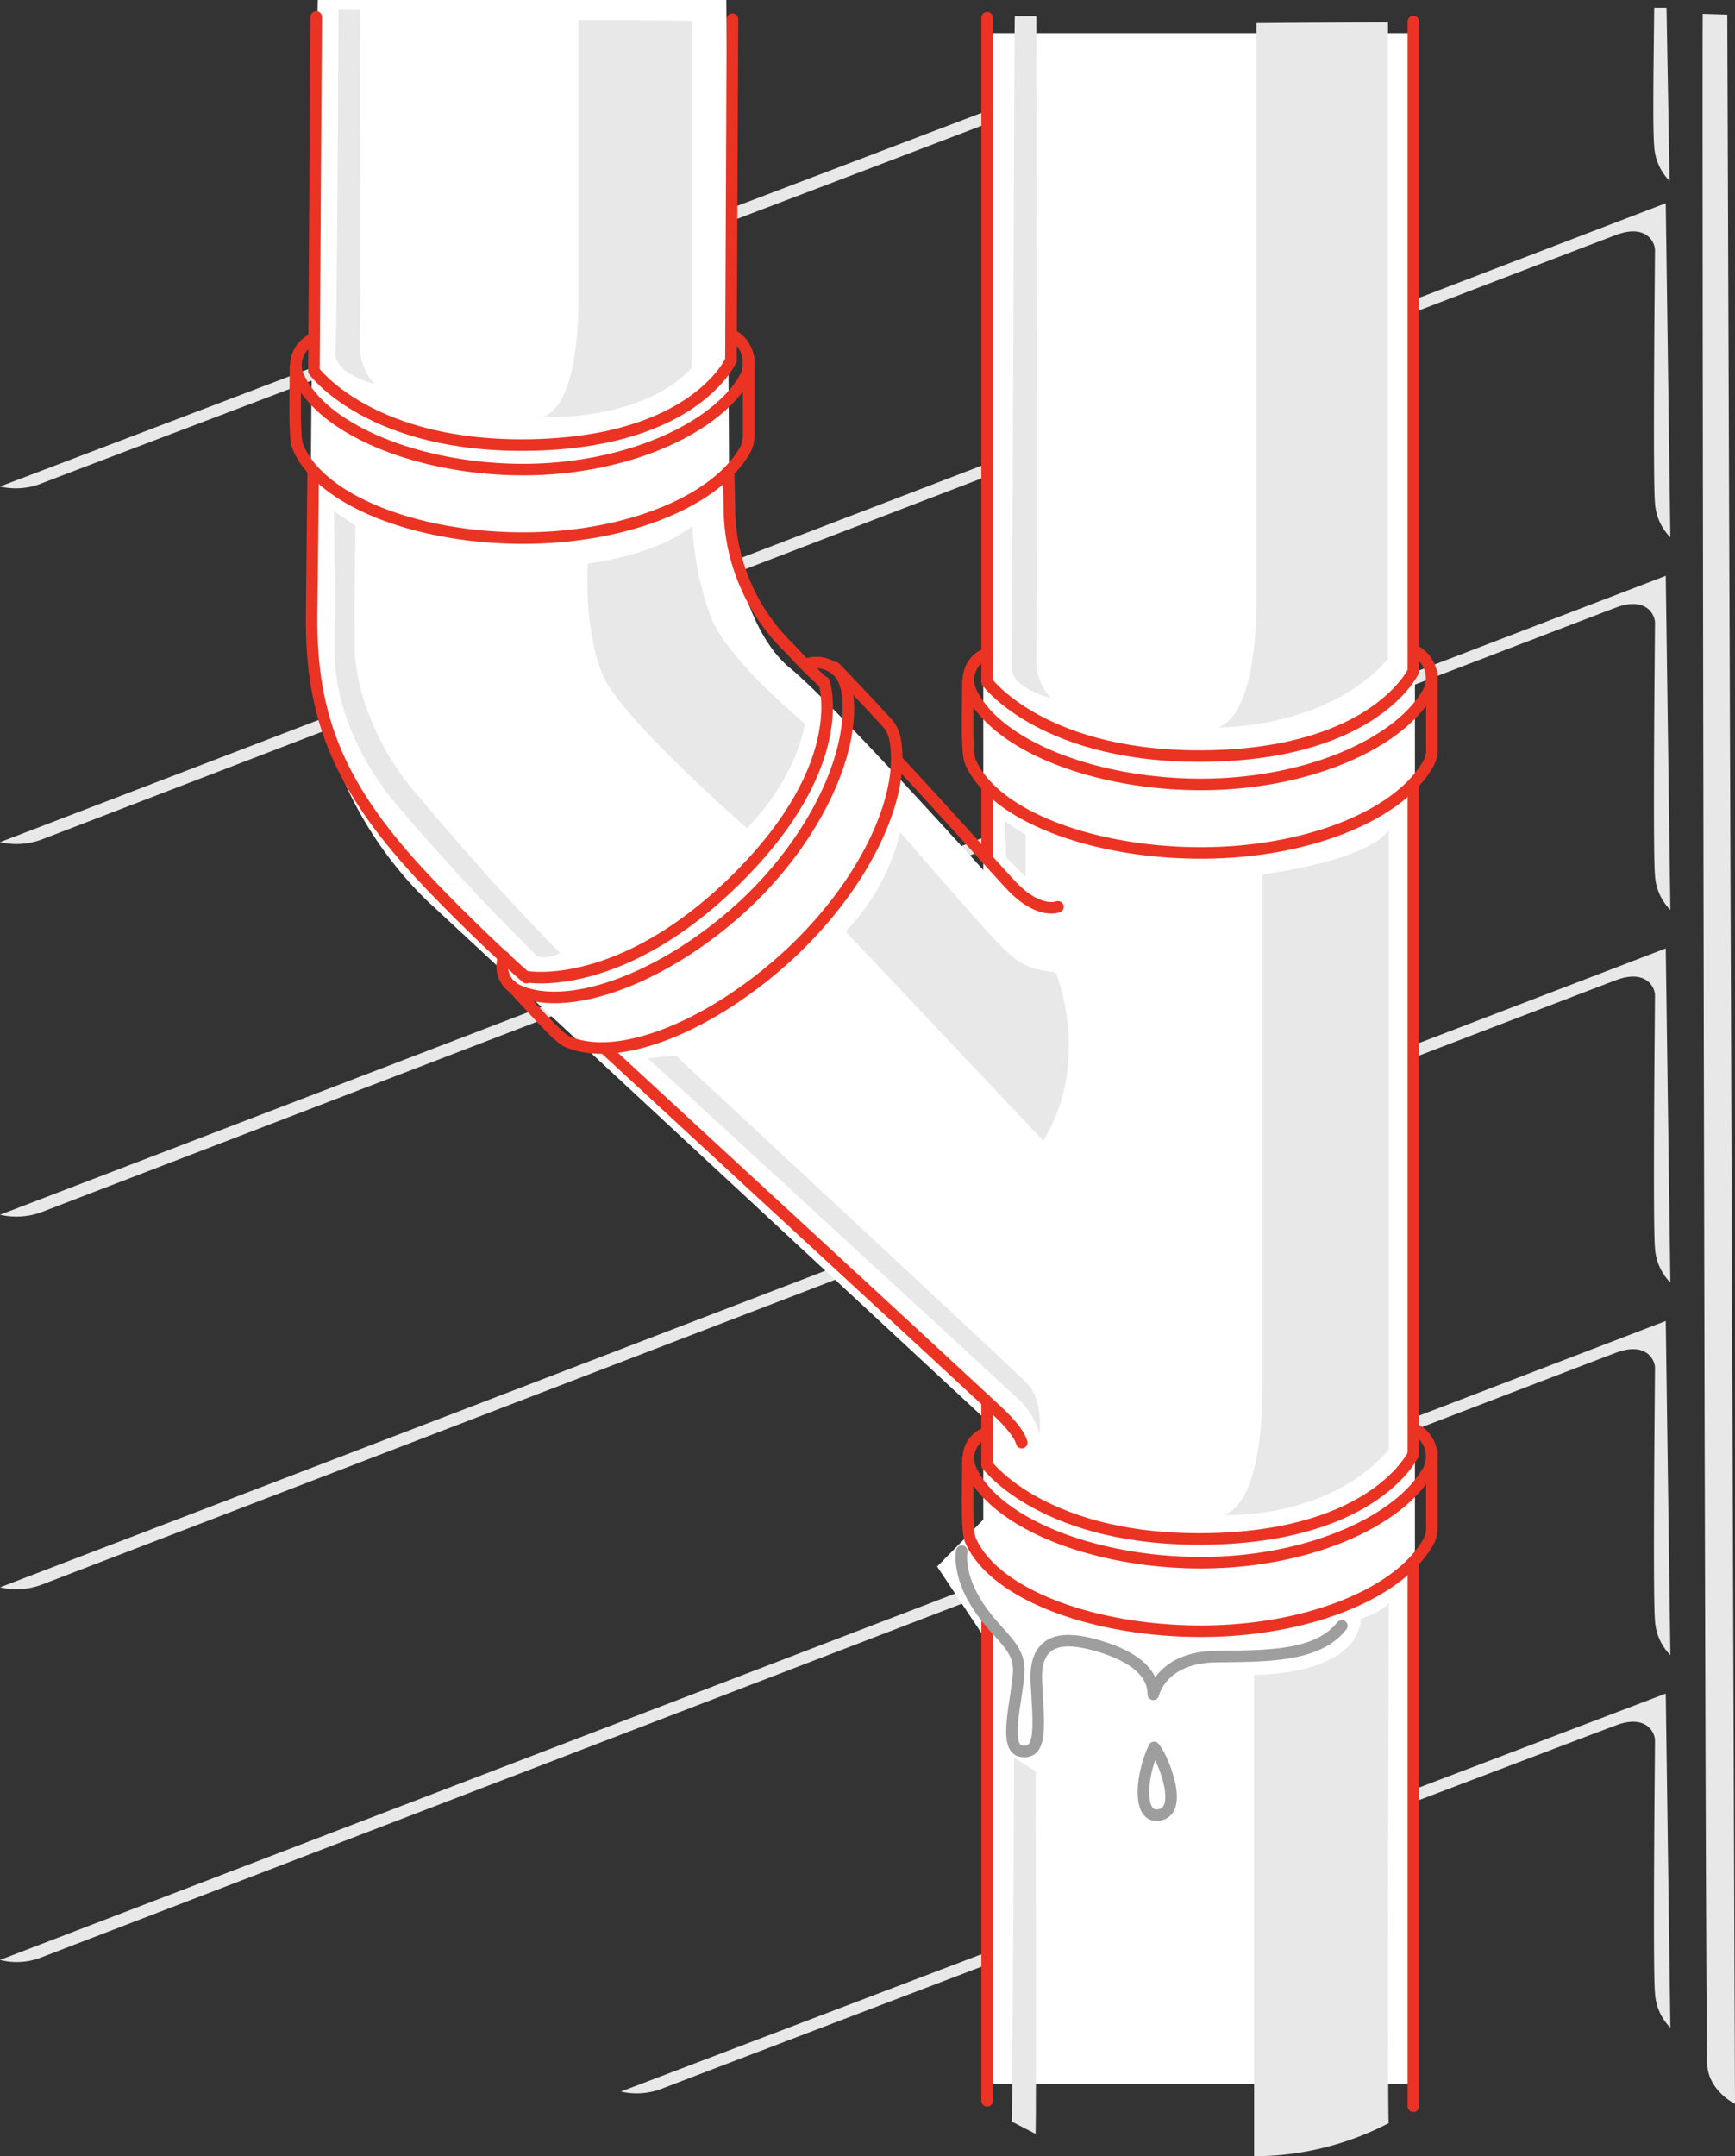 <svg id="Layer_1" data-name="Layer 1" xmlns="http://www.w3.org/2000/svg" width="225.5" height="280.1" viewBox="0 0 225.5 280.1">
  <rect x="0" y="0" width="225.5" height="280.1" fill="#333333" stroke="none"/>
  <title>Pipe</title>
  <g>
    <g>
      <g>
        <path d="M241,1.8c-.1,11.4.3,264.1.6,266.6.3,3.3,3.6,4.9,3.6,4.9l-1-271.4Z" transform="translate(-19.7)" style="fill: #e8e8e8"/>
        <path d="M100.4,271.7,236.2,220l.6,43.4a6.92,6.92,0,0,1-2-4.5c-.3-3.1,0-31.7,0-32.8s-1.2-3.4-5-2-122.3,46.5-124,47.2A9.11,9.11,0,0,1,100.4,271.7Z" transform="translate(-19.7)" style="fill: #e8e8e8"/>
        <path d="M19.7,254.6l216.5-83,.6,43.4a6.92,6.92,0,0,1-2-4.5c-.3-3.1,0-31.7,0-32.8s-1.2-3.4-5-2S26.8,253.6,25,254.3A8.72,8.72,0,0,1,19.7,254.6Z" transform="translate(-19.7)" style="fill: #e8e8e8"/>
        <path d="M19.7,206.2l216.5-83,.6,43.4a6.92,6.92,0,0,1-2-4.5c-.3-3.1,0-31.7,0-32.8s-1.2-3.4-5-2S26.8,205.2,25,205.9A9.54,9.54,0,0,1,19.7,206.2Z" transform="translate(-19.7)" style="fill: #e8e8e8"/>
        <path d="M19.7,157.8l216.5-83,.6,43.4a6.92,6.92,0,0,1-2-4.5c-.3-3.1,0-31.7,0-32.8s-1.2-3.4-5-2S26.8,156.8,25,157.5A9.54,9.54,0,0,1,19.7,157.8Z" transform="translate(-19.7)" style="fill: #e8e8e8"/>
        <path d="M19.7,109.4l216.5-83,.6,43.4a6.92,6.92,0,0,1-2-4.5c-.3-3.1,0-31.7,0-32.8s-1.2-3.4-5-2S26.8,108.4,25,109.1A9.54,9.54,0,0,1,19.7,109.4Z" transform="translate(-19.7)" style="fill: #e8e8e8"/>
        <path d="M166.1,7.5,19.7,63.2a9.11,9.11,0,0,0,5.4-.4c1.4-.6,94.4-35.8,145.3-55.3Z" transform="translate(-19.7)" style="fill: #e8e8e8"/>
        <path d="M234.7,1c-.1,8.7-.2,15.7,0,18a6.92,6.92,0,0,0,2,4.5L236.3,1Z" transform="translate(-19.7)" style="fill: #e8e8e8"/>
      </g>
      <g>
        <polygon points="183.9 270.7 127.8 270.7 127.8 212.5 121.8 203.5 127.8 197.4 127.8 4.3 183.9 4.3 183.9 270.7" style="fill: #fff"/>
        <path d="M61,0h53.1l.4,68.2s1.4,13.3,7.9,18.6,31.2,33,31.2,33l-4.4,65.9L75.2,117a49.7,49.7,0,0,1-15-34.4C59.7,60.8,61,0,61,0Z" transform="translate(-19.7)" style="fill: #fff"/>
      </g>
      <g>
        <g>
          <line x1="183.7" y1="188.9" x2="183.7" y2="102" style="fill: none;stroke: #eb3324;stroke-linecap: round;stroke-linejoin: round;stroke-width: 1.5px"/>
          <line x1="183.7" y1="273.6" x2="183.7" y2="203.2" style="fill: none;stroke: #eb3324;stroke-linecap: round;stroke-linejoin: round;stroke-width: 1.5px"/>
          <line x1="128.3" y1="210.8" x2="128.3" y2="272.9" style="fill: none;stroke: #eb3324;stroke-linecap: round;stroke-linejoin: round;stroke-width: 1.5px"/>
          <line x1="128.3" y1="182.4" x2="128.3" y2="190.3" style="fill: none;stroke: #eb3324;stroke-linecap: round;stroke-linejoin: round;stroke-width: 1.5px"/>
          <line x1="128.3" y1="102.6" x2="128.3" y2="111.3" style="fill: none;stroke: #eb3324;stroke-linecap: round;stroke-linejoin: round;stroke-width: 1.5px"/>
          <line x1="95" y1="46.9" x2="95.2" y2="2.5" style="fill: none;stroke: #eb3324;stroke-linecap: round;stroke-linejoin: round;stroke-width: 1.5px"/>
          <path d="M126.8,88.7a60.88,60.88,0,0,1-4.4-4.4,25.55,25.55,0,0,1-7.9-18.6l-.1-4.4" transform="translate(-19.7)" style="fill: none;stroke: #eb3324;stroke-linecap: round;stroke-linejoin: round;stroke-width: 1.5px"/>
          <path d="M157.2,117.8s-2.4,1-5.9-2.6c-.9-.9-10.1-11.2-15-16.4" transform="translate(-19.7)" style="fill: none;stroke: #eb3324;stroke-linecap: round;stroke-linejoin: round;stroke-width: 1.5px"/>
          <line x1="40.8" y1="48" x2="41.1" y2="2.2" style="fill: none;stroke: #eb3324;stroke-linecap: round;stroke-linejoin: round;stroke-width: 1.5px"/>
          <path d="M88.1,127c-7.2-6.4-12.9-12.5-12.9-12.5-11.4-12-15.1-21.2-15-34.4l.2-18.6" transform="translate(-19.7)" style="fill: none;stroke: #eb3324;stroke-linecap: round;stroke-linejoin: round;stroke-width: 1.5px"/>
          <path d="M152.5,187.4c-.2-.8-1.2-2.3-3.4-4.3-10-9.3-35-32.3-50.8-46.9" transform="translate(-19.7)" style="fill: none;stroke: #eb3324;stroke-linecap: round;stroke-linejoin: round;stroke-width: 1.5px"/>
          <g>
            <path d="M205.8,87.4V97.5a3.77,3.77,0,0,1-.7,2.1c-4,6.5-15.8,11.2-29.3,11.2-14,0-27-4.8-30-11.9-.5-1.3-.3-6.9-.3-10.4" transform="translate(-19.7)" style="fill: none;stroke: #eb3324;stroke-linecap: round;stroke-linejoin: round;stroke-width: 1.5px"/>
            <path d="M203.7,84.6a4,4,0,0,1,1.6,5.4c-.1.1-.1.2-.2.3-4,6.5-15.8,11.6-29.3,11.6-14,0-27-5.2-30-12.3a3.66,3.66,0,0,1,1.9-4.6" transform="translate(-19.7)" style="fill: none;stroke: #eb3324;stroke-linecap: round;stroke-linejoin: round;stroke-width: 1.5px"/>
          </g>
          <g>
            <path d="M205.8,188.5v10.1a3.77,3.77,0,0,1-.7,2.1c-4,6.5-15.8,11.2-29.3,11.2-14,0-27-4.8-30-11.9-.5-1.3-.3-6.9-.3-10.5" transform="translate(-19.7)" style="fill: none;stroke: #eb3324;stroke-linecap: round;stroke-linejoin: round;stroke-width: 1.5px"/>
            <path d="M203.7,185.7a4,4,0,0,1,1.6,5.4c-.1.1-.1.2-.2.3-4,6.5-15.8,11.6-29.3,11.6-14,0-27-5.2-30-12.3a3.51,3.51,0,0,1,1.9-4.5" transform="translate(-19.7)" style="fill: none;stroke: #eb3324;stroke-linecap: round;stroke-linejoin: round;stroke-width: 1.5px"/>
          </g>
          <path d="M148,2.3V88.6s7.5,10.1,29.1,9.6c21.4-.5,26.3-11,26.3-11V2.8" transform="translate(-19.7)" style="fill: none;stroke: #eb3324;stroke-linecap: round;stroke-linejoin: round;stroke-width: 1.5px"/>
          <path d="M148,190.3s7.5,10.1,29.1,9.6c21.4-.5,26.3-11,26.3-11" transform="translate(-19.7)" style="fill: none;stroke: #eb3324;stroke-linecap: round;stroke-linejoin: round;stroke-width: 1.5px"/>
          <g>
            <g>
              <path d="M117,46.5V56.6a3.7,3.7,0,0,1-.6,2.1c-3.9,6.5-15.4,11.2-28.7,11.2C74,69.9,61.3,65.1,58.4,58c-.5-1.3-.3-6.9-.3-10.4" transform="translate(-19.7)" style="fill: none;stroke: #eb3324;stroke-linecap: round;stroke-linejoin: round;stroke-width: 1.5px"/>
              <path d="M115,43.6a4.07,4.07,0,0,1,1.5,5.5c0,.1-.1.1-.1.2C112.5,55.8,100.9,61,87.7,61,74,61,61.3,55.7,58.4,48.7a3.66,3.66,0,0,1,1.9-4.6" transform="translate(-19.7)" style="fill: none;stroke: #eb3324;stroke-linecap: round;stroke-linejoin: round;stroke-width: 1.5px"/>
            </g>
            <path d="M60.5,48.2S67.9,58.3,89,57.8s25.7-11,25.7-11" transform="translate(-19.7)" style="fill: none;stroke: #eb3324;stroke-linecap: round;stroke-linejoin: round;stroke-width: 1.5px"/>
          </g>
          <g>
            <g>
              <path d="M128.2,86.7c1.6,1.6,5.7,6,6.8,7.2a4.21,4.21,0,0,1,1,2c1.5,7.3-3.7,18.6-13.3,27.7-10,9.4-22.4,14.7-29.3,11.7-1.2-.5-4.8-4.7-7.2-7.2" transform="translate(-19.7)" style="fill: none;stroke: #eb3324;stroke-linecap: round;stroke-linejoin: round;stroke-width: 1.5px"/>
              <path d="M124.8,86.2a3.91,3.91,0,0,1,4.8,2.8c0,.1.1.2.1.3,1.5,7.3-3.4,18.9-13,28-10,9.4-22.7,14.4-29.6,11.4a3.43,3.43,0,0,1-1.9-4.4" transform="translate(-19.7)" style="fill: none;stroke: #eb3324;stroke-linecap: round;stroke-linejoin: round;stroke-width: 1.5px"/>
            </g>
            <path d="M88.3,126.9s12.2,2.1,27.2-12.8,11.3-25.5,11.3-25.5" transform="translate(-19.7)" style="fill: none;stroke: #eb3324;stroke-linecap: round;stroke-linejoin: round;stroke-width: 1.5px"/>
          </g>
        </g>
        <path d="M183.8,113.6v66.7c0,5.9-.9,15-5,16.5,0,0,13.5.7,21.4-8.5V107.8S198.8,111.4,183.8,113.6Z" transform="translate(-19.7)" style="fill: #e8e8e8"/>
        <path d="M183,3V78.1c0,5.9-.9,15-5,16.4,0,0,14.2.2,22.1-8.9V2.9C200.2,2.9,193.6,2.9,183,3Z" transform="translate(-19.7)" style="fill: #e8e8e8"/>
        <path d="M200.2,275.8c-.2.1,0-67.6,0-67.6s-.5,1-3.6,2.1c-.3,2.9-2.7,6.9-13.9,7.3v62.5A38,38,0,0,0,200.2,275.8Z" transform="translate(-19.7)" style="fill: #e8e8e8"/>
        <path d="M151.2,86.7c-.1,2.7,5.1,4,5.1,4a7.23,7.23,0,0,1-1.9-5.3c.1-3,0-83.3,0-83.3h-2.8C151.5,2.1,151.3,84,151.2,86.7Z" transform="translate(-19.7)" style="fill: #e8e8e8"/>
        <path d="M94.9,2.6V38.1c0,5.9-.6,14.6-4.7,16.1,0,0,12.9.6,19.4-6.4V2.7S105.4,2.6,94.9,2.6Z" transform="translate(-19.7)" style="fill: #e8e8e8"/>
        <path d="M63.3,45.9c-.1,2.7,5.1,4,5.1,4a7.23,7.23,0,0,1-1.9-5.3c.1-3,0-43.3,0-43.3H63.7S63.5,43.2,63.3,45.9Z" transform="translate(-19.7)" style="fill: #e8e8e8"/>
        <path d="M89.4,124.2a4.13,4.13,0,0,0,3.1-.4c-.1-.2-6.9-6.6-19.2-21.3-4.8-5.8-7.5-13-7.5-18.8,0-10.1.1-15.4.1-15.4l-2.8-1.9s.1,7.1.1,18.3c0,6.3,2.8,13.7,8.2,20C83.1,118.4,88.8,123.2,89.4,124.2Z" transform="translate(-19.7)" style="fill: #e8e8e8"/>
        <path d="M151.7,181.4a9.83,9.83,0,0,1,3.1,4.9s.6-4.5-1.8-6.8c-2.1-2.1-45.5-42.4-45.5-42.4l-3.6.4C104,137.5,149.7,179.6,151.7,181.4Z" transform="translate(-19.7)" style="fill: #e8e8e8"/>
        <path d="M154.3,277.2c.1-3,0-47.1,0-47.1l-2.8-1.8s-.2,44.6-.3,47.3Z" transform="translate(-19.7)" style="fill: #e8e8e8"/>
        <path d="M150.3,106.6a15.86,15.86,0,0,0,2.7,1.8v5.5l-2.5-2.5Z" transform="translate(-19.7)" style="fill: #e8e8e8"/>
        <path d="M136.7,108.1s10.8,12.5,12.9,14.6,3.5,3.3,7.3,3.6c0,0,4.8,11.3-1.6,21.9L129.6,121A27.94,27.94,0,0,0,136.7,108.1Z" transform="translate(-19.7)" style="fill: #e8e8e8"/>
        <path d="M96.1,73.2s8.8-1,13.6-4.9a39,39,0,0,0,2.5,12.1c2.2,5.4,12.1,13.6,12.1,13.6s-.8,6.6-7.5,13.6c0,0-16.2-14.1-18.7-19.8C95.5,81.8,96.1,73.2,96.1,73.2Z" transform="translate(-19.7)" style="fill: #e8e8e8"/>
      </g>
    </g>
    <path d="M144.7,201.5s-.6,3,2.1,7.1,5.5,5.2,5.3,8.7-2.1,9.9.4,10.2c2.7.4,2.2-3.5,1.9-9s3.2-5.9,6.9-5,8.3,2.8,8.3,6.6c0,0,1-4.8,8.1-4.9,6.4-.1,13.2.1,16.4-4" transform="translate(-19.7)" style="fill: none;stroke: #9e9e9e;stroke-linecap: round;stroke-linejoin: round;stroke-width: 1.5px"/>
    <path d="M169.7,227c-1.7,3.6-2.1,8.8.3,8.8C173.9,235.7,170.8,228.2,169.7,227Z" transform="translate(-19.7)" style="fill: none;stroke: #9e9e9e;stroke-linecap: round;stroke-linejoin: round;stroke-width: 1.5px"/>
  </g>
</svg>

